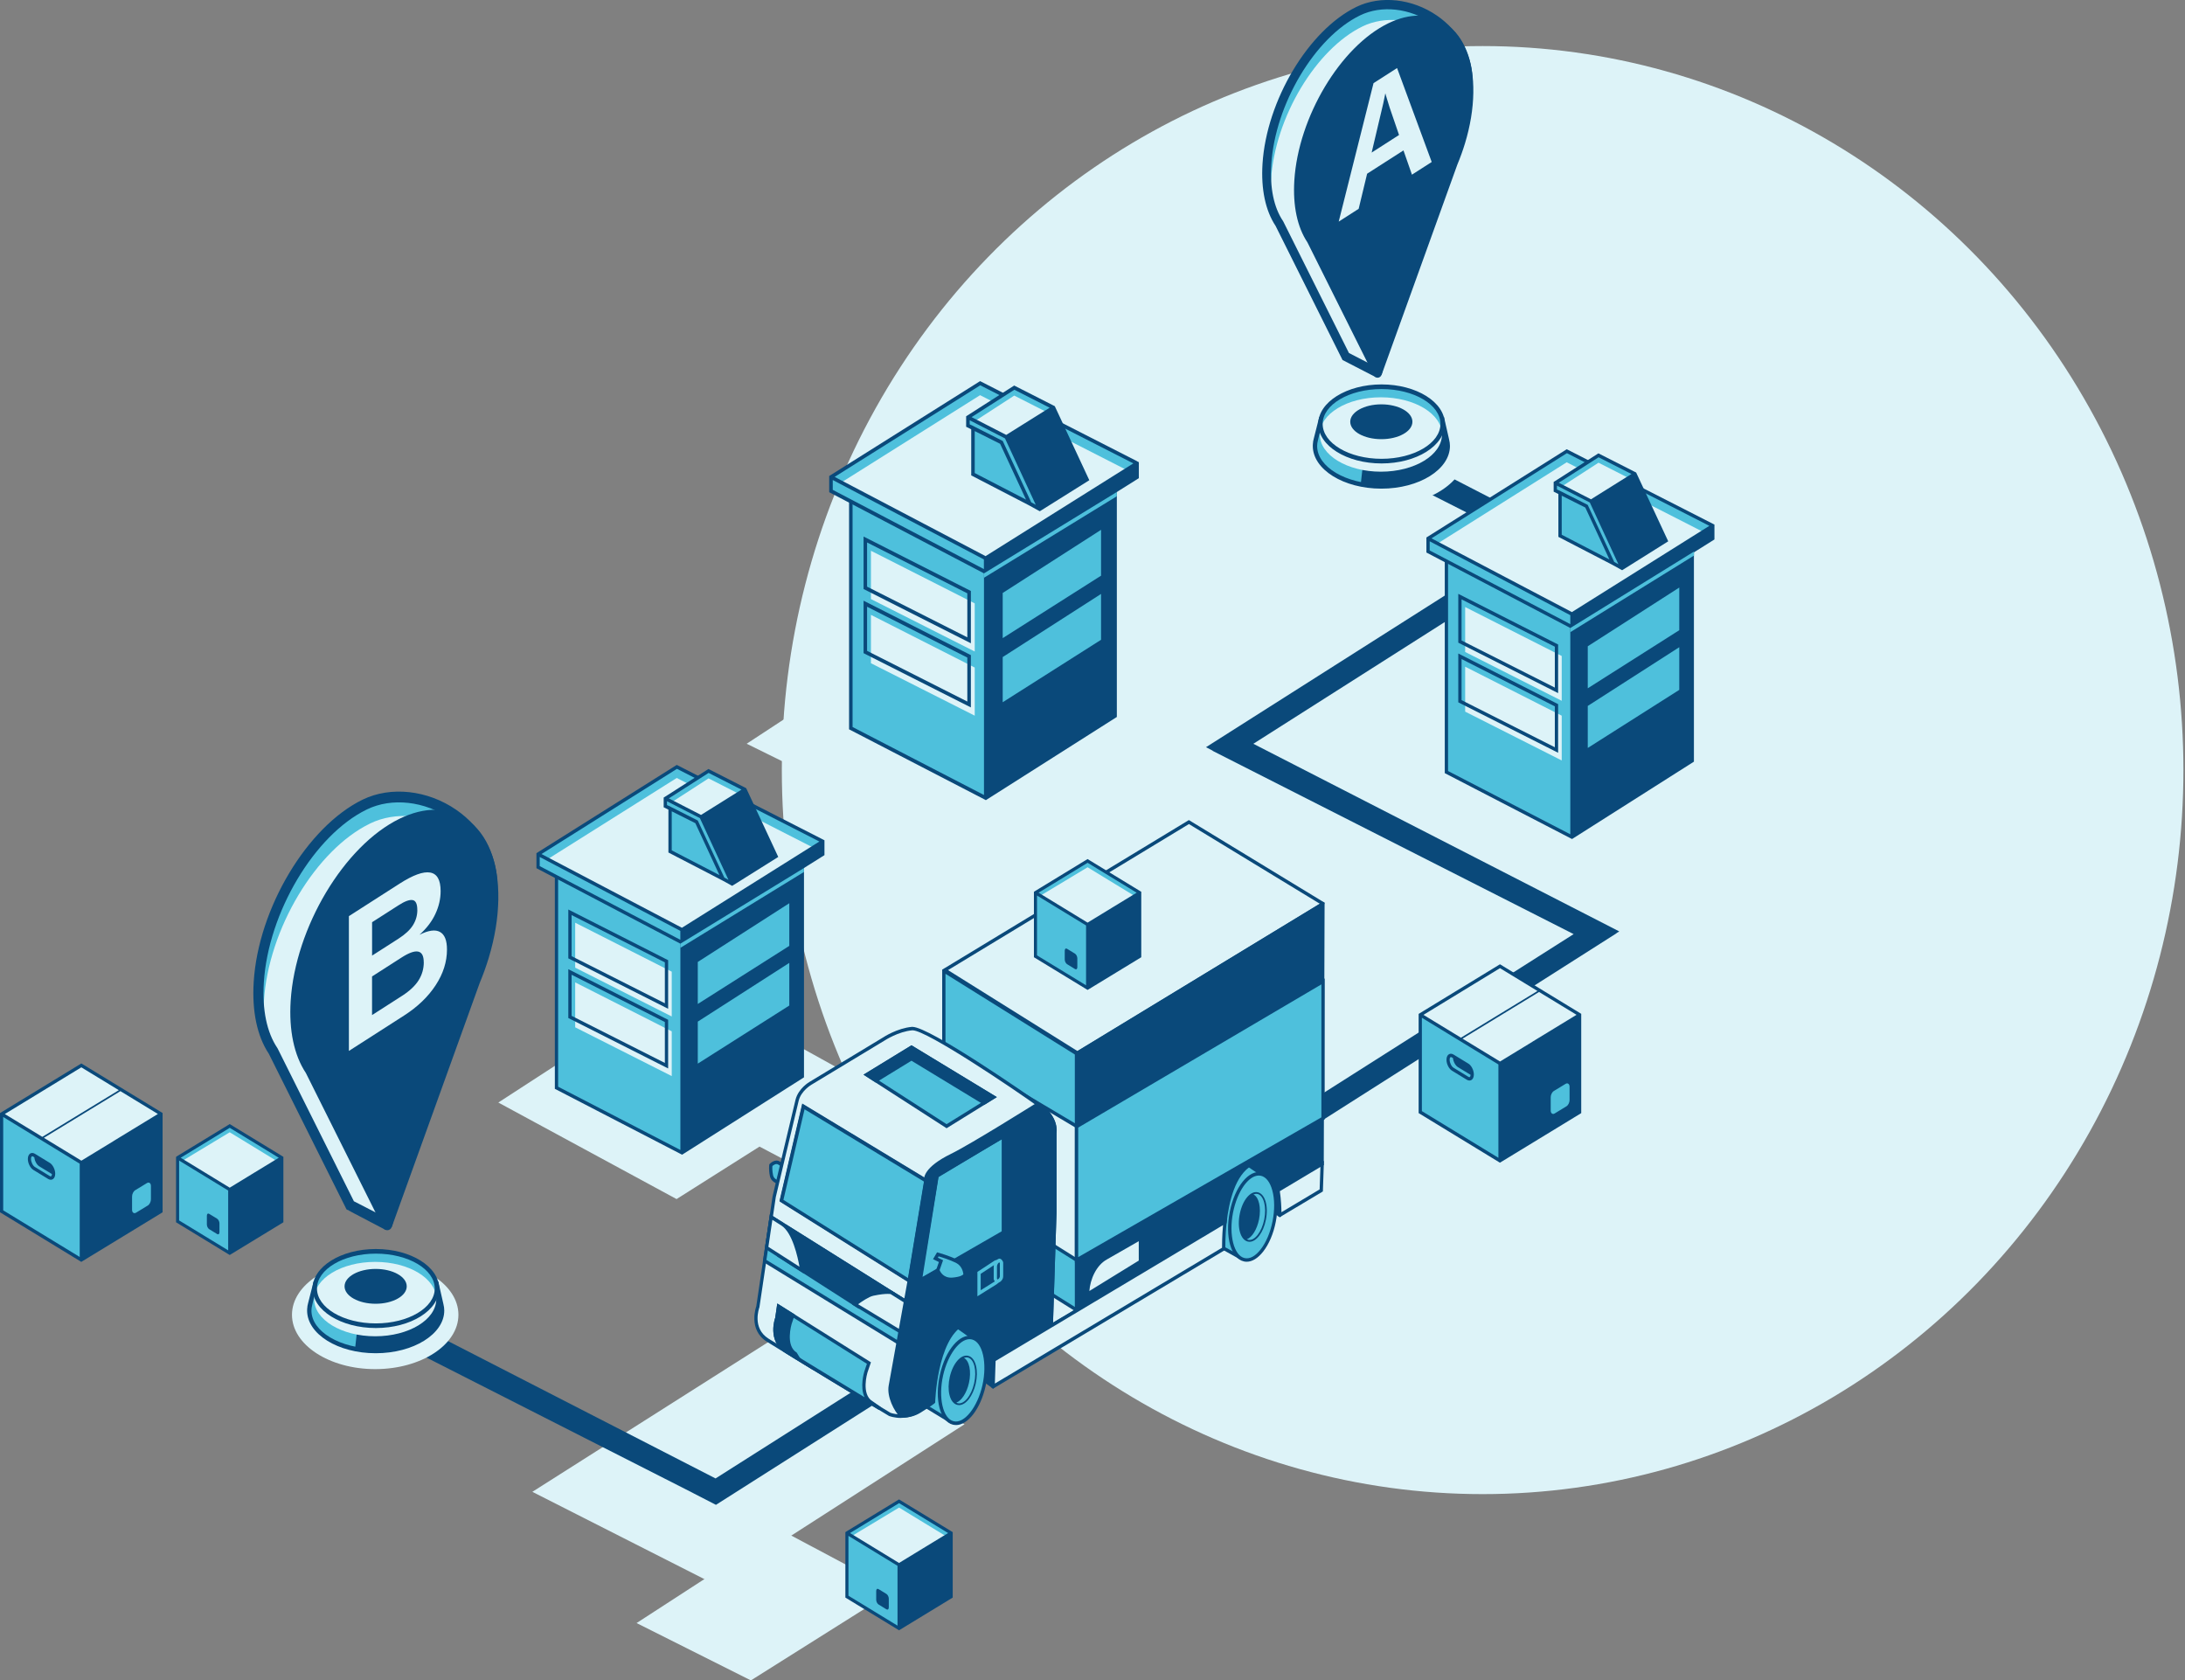 <svg width="619" height="476" viewBox="0 0 619 476" fill="none" xmlns="http://www.w3.org/2000/svg">
<rect x="0" y="0" width="619" height="476" fill="#808080" stroke="none"/>
<ellipse cx="420.019" cy="218.14" rx="205.093" ry="198.531" transform="rotate(90 420.019 218.14)" fill="#DDF3F8"/>
<g clip-path="url(#clip0_466_9231)">
<path d="M150.813 422.583L222.213 377.263L273.255 403.439L202.587 448.852L150.813 422.583Z" fill="#DDF3F8"/>
<path d="M180.34 459.756L221.096 433.33L253.268 450.479L212.723 476L180.34 459.756Z" fill="#DDF3F8"/>
<path d="M291.328 362.567L202.711 418.791L104.865 368.563L98.356 373.143L196.264 422.885H196.239L202.823 426.27L297.875 365.886L291.328 362.567Z" fill="#0A497A"/>
<path d="M141.174 312.312L191.668 339.657L215.17 324.791L248.92 342.609L265.329 318.073L193.631 278.263L141.174 312.312Z" fill="#DDF3F8"/>
<path d="M224.437 217.039L289.676 249.396L332.035 223.219L393.895 256.678L425.086 235.5L445.769 246.325L481.071 223.416L412.888 189.484L375.548 213.693L308.272 178.069L245.504 188.421L211.531 210.675L224.437 217.039Z" fill="#DDF3F8"/>
<path d="M458.737 263.842L355.065 210.688L441.297 155.854L445.769 153.178L384.194 121.424L377.685 126.004L432.651 153.873L341.649 211.659L343.562 212.643L343.512 212.683L445.806 264.603L355.76 321.786L362.331 325.171L457.992 264.341L457.942 264.315L458.737 263.842Z" fill="#0A497A"/>
<path d="M445.334 237.114L409.77 218.705V152.377L445.334 170.983V237.114Z" fill="#4EC0DC"/>
<path d="M479.879 148.467L445.309 170.419L409.298 151.577V219.007L444.862 237.416L445.346 237.665L445.794 237.39L479.879 215.753V148.467V148.467ZM410.23 218.403V153.164L444.862 171.285V236.327L410.23 218.403Z" fill="#0A497A"/>
<path d="M443.88 127.814L404.553 152.535L445.321 173.949L485.22 148.913L443.88 127.814Z" fill="#4EC0DC"/>
<path d="M443.843 130.95L404.516 155.684L445.284 177.098L485.195 152.049L443.843 130.95Z" fill="#DDF3F8"/>
<path d="M404.553 152.535V156.222L445.321 177.583V173.949L404.553 152.535Z" fill="#4EC0DC"/>
<path d="M485.208 148.349L444.079 127.368L443.856 127.25L404.541 151.97L404.094 152.246V156.51L444.862 177.885L445.346 178.134L445.793 177.859L485.692 152.81V148.598L485.208 148.349V148.349ZM444.862 176.796L405.025 155.92V153.335L444.862 174.263V176.809V176.796ZM405.534 152.495L443.905 128.365L484.251 148.953L445.309 173.384L405.534 152.495Z" fill="#0A497A"/>
<path d="M442.427 198.512V185.823L415.074 171.954V184.682L442.427 198.512Z" fill="#DDF3F8"/>
<path d="M441.409 196.333L413.124 182.044V168.215L441.409 182.569V196.347V196.333ZM414.056 181.428L440.477 194.772V183.186L414.056 169.789V181.428V181.428Z" fill="#0A497A"/>
<path d="M476.19 165.564V178.79L449.333 195.835V182.792L476.19 165.564Z" fill="#4EC0DC"/>
<path d="M448.874 196.701V182.517L476.662 164.685V179.066L448.874 196.701ZM449.806 183.068V194.969L475.73 178.515V166.43L449.806 183.068Z" fill="#0A497A"/>
<path d="M456.961 159.555L441.955 151.774V139.597L449.458 143.402L456.961 159.555Z" fill="#4EC0DC"/>
<path d="M440.626 138.954L449.458 143.402L456.961 159.555L459.544 160.972L450.75 141.985L440.626 136.789V138.954Z" fill="#4EC0DC"/>
<path d="M463.172 134.217L450.75 141.985L440.626 136.789L452.849 128.969L463.172 134.217Z" fill="#4EC0DC"/>
<path d="M463.172 136.317L452.551 143.009L442.427 137.813L452.849 131.068L463.172 136.317Z" fill="#DDF3F8"/>
<path d="M463.519 133.85L463.147 133.666L452.824 128.418L440.589 136.238L440.142 136.514V139.269L441.483 139.938V152.075L456.725 159.974L459.184 161.326L459.544 161.523L460.141 161.155L472.6 153.335L463.507 133.837L463.519 133.85ZM452.874 129.533L462.178 134.27L450.725 141.434L441.595 136.75L452.874 129.533V129.533ZM442.427 151.472V140.411L449.11 143.77L452.464 150.986L455.942 158.479L442.427 151.472V151.472ZM457.309 159.187L453.52 151.039L449.793 143.022L449.495 142.864L441.483 138.81V138.849L441.073 138.639V137.563L450.39 142.34L458.489 159.83L457.296 159.174L457.309 159.187Z" fill="#0A497A"/>
<path d="M442.427 215.412V202.724L415.074 188.854V201.582L442.427 215.412Z" fill="#DDF3F8"/>
<path d="M441.409 213.234L413.124 198.945V185.115L441.409 199.456V213.234V213.234ZM414.056 198.328L440.477 211.672V200.086L414.056 186.689V198.328V198.328Z" fill="#0A497A"/>
<path d="M476.19 182.464V195.69L449.333 212.735V199.692L476.19 182.464Z" fill="#4EC0DC"/>
<path d="M448.874 213.601V199.417L476.662 181.585V195.966L448.874 213.601ZM449.806 199.968V211.869L475.73 195.415V183.33L449.806 199.968Z" fill="#0A497A"/>
<path d="M444.874 179.066L444.862 177.898L479.891 156.248V157.376L444.874 179.066Z" fill="#4EC0DC"/>
<path d="M65.078 354.969L50.308 345.955V327.94L65.078 336.954V354.969Z" fill="#4EC0DC"/>
<path d="M79.847 327.94L65.078 336.954L50.308 327.94L65.078 318.938L79.847 327.94Z" fill="#4EC0DC"/>
<path d="M79.847 329.75L66.568 337.741L51.799 328.74L65.078 320.736L79.847 329.75Z" fill="#DDF3F8"/>
<path d="M65.078 318.414L50.308 327.415L49.873 327.704V346.231L64.643 355.232L65.078 355.494L65.513 355.232L80.282 346.231V327.69L65.078 318.414V318.414ZM65.078 319.476L78.978 327.953L71.997 332.204L65.078 336.429L62.904 335.104L51.19 327.953L65.09 319.476H65.078ZM50.743 345.706V328.753L64.643 337.23V354.182L50.743 345.706V345.706Z" fill="#0A497A"/>
<path d="M61.513 349.564L59.264 348.186C58.904 347.963 58.606 347.372 58.606 346.874V344.368C58.606 343.856 58.904 343.62 59.264 343.843L61.513 345.22C61.873 345.443 62.171 346.034 62.171 346.533V349.039C62.171 349.55 61.873 349.787 61.513 349.564Z" fill="#0A497A"/>
<path d="M45.625 315.566L23.043 301.802L0.46 315.566V343.121L23.043 356.898V329.422L45.625 315.566Z" fill="#DDF3F8"/>
<path d="M0.46 343.029L23.043 356.807V329.331L0.46 315.488V343.029Z" fill="#4EC0DC"/>
<path d="M46.085 315.291L23.042 301.238L0.075 315.251L0 315.291V315.842V343.397L22.583 357.174L23.03 357.449L23.477 357.174L45.836 343.541L46.06 343.397V315.855V315.304L46.085 315.291ZM23.042 302.34L33.663 308.809L11.987 322.035L1.366 315.566L23.042 302.34ZM22.595 356.059L0.907 342.845V316.406L22.583 329.632V356.085L22.595 356.059ZM32.247 323.177L23.055 328.779L12.434 322.311L34.11 309.084L44.731 315.553L32.247 323.164V323.177Z" fill="#0A497A"/>
<path d="M14.074 329.383L9.888 326.824C9.428 326.549 8.956 326.509 8.571 326.746C8.136 327.008 7.888 327.572 7.888 328.294C7.888 329.501 8.571 330.853 9.441 331.391L13.627 333.949C13.888 334.107 14.136 334.185 14.384 334.185C14.583 334.185 14.782 334.133 14.956 334.028C15.391 333.766 15.639 333.201 15.639 332.48C15.639 331.272 14.956 329.921 14.086 329.383H14.074ZM14.496 333.201C14.372 333.28 14.186 333.188 14.074 333.123L9.888 330.564C9.292 330.197 8.782 329.16 8.782 328.294C8.782 327.861 8.907 327.638 9.018 327.572C9.143 327.494 9.341 327.572 9.441 327.651L9.726 327.822C9.826 328.858 10.41 329.947 11.143 330.393L14.72 332.571C14.695 332.926 14.596 333.123 14.496 333.188V333.201Z" fill="#0A497A"/>
<path d="M42.371 335.078C42.16 334.946 41.899 334.96 41.638 335.117L38.297 337.151C37.8 337.453 37.415 338.227 37.415 338.909V342.688C37.415 343.095 37.551 343.41 37.8 343.554C37.899 343.606 37.998 343.646 38.11 343.646C38.247 343.646 38.383 343.606 38.532 343.515L41.874 341.481C42.371 341.179 42.756 340.405 42.756 339.723V335.944C42.756 335.537 42.619 335.222 42.383 335.078H42.371Z" fill="#4EC0DC"/>
<path d="M279.267 226.053L241.033 206.266V134.965L279.267 154.962V226.053Z" fill="#4EC0DC"/>
<path d="M316.396 130.767L279.242 154.359L240.536 134.113V206.594L278.77 226.381L279.292 226.657L279.764 226.355L316.396 203.091V130.767V130.767ZM241.529 205.938V135.818L278.758 155.29V225.2L241.529 205.938Z" fill="#0A497A"/>
<path d="M277.689 108.565L235.43 135.136L279.242 158.151L322.135 131.239L277.689 108.565Z" fill="#4EC0DC"/>
<path d="M277.652 111.938L235.393 138.521L279.205 161.536L322.097 134.624L277.652 111.938Z" fill="#DDF3F8"/>
<path d="M235.43 135.136V139.098L279.242 162.074V158.151L235.43 135.136Z" fill="#4EC0DC"/>
<path d="M322.11 130.635L277.901 108.08L277.652 107.962L235.393 134.532L234.909 134.834V139.427L278.733 162.402L279.254 162.677L279.739 162.376L322.631 135.451V130.924L322.11 130.662V130.635ZM278.733 161.208L235.915 138.757V135.976L278.733 158.466V161.195V161.208ZM236.461 135.083L277.702 109.143L321.066 131.265L279.205 157.534L236.449 135.083H236.461Z" fill="#0A497A"/>
<path d="M276.137 184.551V170.918L246.734 156.012V169.697L276.137 184.551Z" fill="#DDF3F8"/>
<path d="M275.044 182.215L244.647 166.85V151.984L275.044 167.401V182.202V182.215ZM245.641 166.181L274.037 180.536V168.07L245.641 153.663V166.181Z" fill="#0A497A"/>
<path d="M312.421 149.136V163.36L283.565 181.69V167.664L312.421 149.136Z" fill="#4EC0DC"/>
<path d="M283.056 182.622V167.375L312.918 148.205V163.675L283.056 182.622ZM284.062 167.965V180.759L311.924 163.071V150.081L284.062 167.965Z" fill="#0A497A"/>
<path d="M291.763 142.681L275.627 134.322V121.24L283.689 125.321L291.763 142.681Z" fill="#4EC0DC"/>
<path d="M274.199 120.545L283.689 125.321L291.763 142.681L294.533 144.203L285.08 123.799L274.199 118.209V120.545Z" fill="#4EC0DC"/>
<path d="M298.434 115.441L285.08 123.799L274.199 118.209L287.341 109.799L298.434 115.441Z" fill="#4EC0DC"/>
<path d="M298.421 117.698L287.018 124.901L276.137 119.312L287.329 112.056L298.421 117.698Z" fill="#DDF3F8"/>
<path d="M298.806 115.047L298.409 114.85L287.316 109.208L274.174 117.619L273.702 117.921V120.886L275.143 121.608V134.664L291.527 143.153L294.173 144.609L294.571 144.819L295.204 144.426L308.595 136.028L298.819 115.06L298.806 115.047ZM287.366 110.402L297.365 115.493L285.055 123.196L275.242 118.157L287.366 110.402ZM276.137 133.994V122.106L283.329 125.715L286.931 133.469L290.67 141.526L276.137 133.994ZM292.136 142.287L288.074 133.535L284.074 124.914L283.751 124.744L275.143 120.388V120.427L274.708 120.204V119.049L284.72 124.193L293.428 142.996L292.148 142.287H292.136Z" fill="#0A497A"/>
<path d="M276.137 202.724V189.091L246.734 174.172V187.87L276.137 202.724Z" fill="#DDF3F8"/>
<path d="M275.044 200.388L244.647 185.023V170.157L275.044 185.574V200.375V200.388ZM245.641 184.367L274.037 198.722V186.27L245.641 171.862V184.38V184.367Z" fill="#0A497A"/>
<path d="M312.421 167.309V181.533L283.565 199.85V185.823L312.421 167.309Z" fill="#4EC0DC"/>
<path d="M283.056 200.782V185.535L312.918 166.365V181.834L283.056 200.795V200.782ZM284.062 186.125V198.918L311.924 181.231V168.241L284.062 186.125Z" fill="#0A497A"/>
<path d="M278.758 163.662V162.415L316.396 139.361V140.568L278.758 163.662Z" fill="#4EC0DC"/>
<path d="M447.52 287.474L424.937 273.696L402.354 287.474V315.015L424.937 328.793V301.317L447.52 287.474Z" fill="#DDF3F8"/>
<path d="M402.354 314.936L424.937 328.701V301.225L402.354 287.382V314.936Z" fill="#4EC0DC"/>
<path d="M447.98 287.198L424.937 273.145L401.969 287.159L401.895 287.198V287.749V315.304L424.478 329.081L424.925 329.357L425.372 329.081L447.731 315.448L447.955 315.304V287.762V287.211L447.98 287.198ZM424.937 274.247L435.558 280.716L413.882 293.942L403.261 287.474L424.937 274.247ZM424.49 327.966L402.814 314.74V288.3L424.49 301.527V327.979V327.966ZM434.142 295.084L424.95 300.687L414.329 294.218L436.005 280.992L446.626 287.461L434.142 295.071V295.084Z" fill="#0A497A"/>
<path d="M415.969 301.277L411.783 298.719C411.323 298.443 410.851 298.404 410.466 298.64C410.031 298.902 409.783 299.467 409.783 300.188C409.783 301.395 410.466 302.747 411.335 303.285L415.522 305.843C415.782 306.001 416.031 306.08 416.279 306.08C416.478 306.08 416.677 306.027 416.851 305.922C417.285 305.66 417.534 305.096 417.534 304.374C417.534 303.167 416.851 301.815 415.981 301.277H415.969ZM416.391 305.096C416.267 305.174 416.081 305.082 415.969 305.017L411.783 302.458C411.186 302.091 410.677 301.054 410.677 300.188C410.677 299.755 410.801 299.532 410.913 299.467C411.037 299.388 411.236 299.467 411.335 299.545L411.621 299.716C411.72 300.752 412.304 301.841 413.037 302.288L416.615 304.466C416.59 304.82 416.49 305.017 416.391 305.082V305.096Z" fill="#0A497A"/>
<path d="M444.266 306.972C444.055 306.841 443.794 306.854 443.533 307.011L440.191 309.045C439.694 309.347 439.309 310.121 439.309 310.803V314.582C439.309 314.989 439.446 315.304 439.694 315.448C439.794 315.501 439.893 315.54 440.005 315.54C440.142 315.54 440.278 315.501 440.427 315.409L443.769 313.375C444.266 313.073 444.651 312.299 444.651 311.617V307.838C444.651 307.431 444.514 307.116 444.266 306.972Z" fill="#4EC0DC"/>
<path d="M254.696 461.265L239.927 452.264V434.248L254.696 443.262V461.265Z" fill="#4EC0DC"/>
<path d="M269.466 434.248L254.697 443.262L239.927 434.248L254.697 425.247L269.466 434.248Z" fill="#4EC0DC"/>
<path d="M269.466 436.046L256.187 444.05L241.417 435.049L254.696 427.045L269.466 436.046Z" fill="#DDF3F8"/>
<path d="M254.696 424.722L239.927 433.723L239.492 434.012V452.539L254.262 461.54L254.696 461.803L255.131 461.54L269.901 452.539V433.999L254.696 424.735V424.722ZM254.696 425.785L268.596 434.261L261.615 438.513L254.696 442.738L252.523 441.412L240.809 434.261L254.709 425.785H254.696ZM240.362 452.014V435.062L254.262 443.538V460.491L240.362 452.014Z" fill="#0A497A"/>
<path d="M251.131 455.872L248.883 454.494C248.523 454.271 248.225 453.681 248.225 453.169V450.663C248.225 450.151 248.523 449.915 248.883 450.138L251.131 451.516C251.492 451.739 251.79 452.329 251.79 452.828V455.334C251.79 455.846 251.492 456.082 251.131 455.859V455.872Z" fill="#0A497A"/>
<path d="M221.021 334.973C221.021 334.973 218.922 334.776 218.549 332.991C218.176 331.207 218.387 330.026 218.387 330.026C218.387 330.026 219.58 328.727 220.686 329.435C222.164 330.38 223.207 330.931 223.207 330.931L221.021 334.973V334.973Z" fill="#4EC0DC"/>
<path d="M221.282 335.498L220.984 335.471C220.884 335.471 218.537 335.222 218.102 333.109C217.717 331.246 217.928 330 217.928 329.947L217.953 329.803L218.052 329.698C218.052 329.698 219.518 328.123 220.934 329.029C222.375 329.96 223.406 330.498 223.418 330.511L223.853 330.748L221.282 335.511V335.498ZM218.822 330.275C218.785 330.63 218.735 331.601 219.009 332.9C219.232 333.962 220.263 334.33 220.785 334.448L222.561 331.141C222.114 330.892 221.369 330.459 220.45 329.868C219.828 329.475 219.096 330.039 218.835 330.288L218.822 330.275Z" fill="#0A497A"/>
<path d="M374.579 329.685L336.395 304.938L244.448 360.139L281.59 385.214L374.579 329.685Z" fill="#DDF3F8"/>
<path d="M281.577 385.791L281.341 385.634L243.542 360.126L244.213 359.719L336.407 304.361L375.039 329.974L374.815 330.105L281.59 385.778L281.577 385.791ZM245.343 360.179L281.602 384.65L373.66 329.672L336.382 305.515L245.343 360.179Z" fill="#0A497A"/>
<path d="M267.392 274.654V347.543L304.992 371.109V298.154L267.392 274.654Z" fill="#4EC0DC"/>
<path d="M305.017 319.03L267.392 296.659L267.367 333.333L304.992 356.925L305.017 319.03Z" fill="#DDF3F8"/>
<path d="M305.452 357.791L266.895 333.621L266.92 295.832L305.477 318.755L305.452 357.791V357.791ZM267.826 333.07L304.52 356.072L304.545 319.332L267.851 297.511L267.826 333.057V333.07Z" fill="#0A497A"/>
<path d="M362.58 344.223L341.587 331.181L353.735 319.988L362.083 321.576C362.083 321.576 367.971 327.782 368.331 328.543C368.691 329.291 362.58 344.236 362.58 344.236V344.223Z" fill="#0A497A"/>
<path d="M362.94 344.564L362.567 344.787L340.78 331.246L353.586 319.45L362.294 321.117L362.393 321.222C363.387 322.271 368.356 327.533 368.729 328.307C368.84 328.543 369.188 329.265 362.99 344.42L362.928 344.577L362.94 344.564ZM342.37 331.089L362.356 343.502C365.027 336.954 367.772 329.777 367.872 328.674C367.449 328.032 364.518 324.843 361.847 322.009L353.86 320.487L342.37 331.076V331.089Z" fill="#0A497A"/>
<path d="M374.815 256.009L304.992 298.443L267.367 274.982L336.805 232.876L374.815 256.009Z" fill="#DDF3F8"/>
<path d="M375.275 255.72L336.804 232.299L267.826 274.116L267.64 274.221L266.919 274.654V275.258V347.805L305.452 371.948V298.706L375.039 256.416L375.275 255.707V255.72ZM267.851 347.254V275.848L304.52 298.719V370.23L267.851 347.254ZM305.228 297.721L268.572 274.799L336.817 233.427L373.896 255.996L305.241 297.721H305.228Z" fill="#0A497A"/>
<path d="M281.341 392.772L263.156 379.493L275.913 369.14L287.614 371.568L281.341 392.772Z" fill="#0A497A"/>
<path d="M281.726 393.113L281.316 393.362L262.361 379.519L275.789 368.629L288.21 371.214L281.739 393.126L281.726 393.113ZM263.938 379.467L281.08 391.985L287.005 371.935L276.025 369.652L263.938 379.454V379.467Z" fill="#0A497A"/>
<path d="M270.174 375.032L269.553 374.638C269.342 374.533 269.118 374.441 268.882 374.376C265.553 373.536 261.28 378.26 259.777 384.912C258.386 391.079 259.703 396.721 262.013 398.191L270.025 403.046L276.596 379.585L270.174 375.006V375.032Z" fill="#4EC0DC"/>
<path d="M270.683 402.482C270.497 403.164 269.752 403.466 269.18 403.111L261.553 398.466C259.044 396.564 258.038 390.541 259.33 384.807C260.87 377.971 265.292 372.985 268.994 373.903C269.242 373.969 269.491 374.061 269.764 374.205L270.435 374.625L277.143 379.401L270.683 402.468V402.482ZM262.336 397.837L269.752 402.337L276.062 379.821L269.329 375.071C269.168 374.993 268.969 374.914 268.783 374.874C265.653 374.074 261.64 378.837 260.249 385.043C258.895 391.04 260.199 396.472 262.274 397.797L262.348 397.85L262.336 397.837Z" fill="#0A497A"/>
<path d="M278.77 392.523C277.267 399.188 273.354 403.912 270.037 403.072C266.708 402.232 265.23 396.157 266.733 389.492C268.236 382.826 272.149 378.102 275.466 378.942C278.795 379.782 280.273 385.857 278.77 392.523Z" fill="#4EC0DC"/>
<path d="M270.82 403.663C270.522 403.663 270.224 403.623 269.926 403.558C266.298 402.639 264.696 396.42 266.274 389.387C267.851 382.354 271.95 377.564 275.565 378.47C279.192 379.388 280.795 385.608 279.217 392.641C277.764 399.096 274.199 403.676 270.82 403.676V403.663ZM274.696 379.336C271.814 379.336 268.497 383.771 267.18 389.61C265.764 395.895 267.118 401.839 270.137 402.587C273.143 403.361 276.894 398.676 278.31 392.404C279.726 386.119 278.372 380.175 275.354 379.428C275.143 379.375 274.919 379.349 274.696 379.349V379.336Z" fill="#0A497A"/>
<path d="M275.975 391.814C275.168 395.383 273.068 397.915 271.292 397.469C269.503 397.023 268.721 393.769 269.516 390.187C270.323 386.618 272.422 384.086 274.199 384.532C275.987 384.978 276.77 388.232 275.975 391.814Z" fill="#0A497A"/>
<path d="M271.702 398.02C271.528 398.02 271.354 397.994 271.18 397.955C270.137 397.692 269.367 396.695 268.982 395.134C268.621 393.677 268.659 391.893 269.056 390.082C269.938 386.185 272.236 383.548 274.298 384.059C275.342 384.322 276.112 385.319 276.497 386.88C276.857 388.337 276.82 390.121 276.422 391.932C275.615 395.501 273.615 398.02 271.702 398.02ZM273.776 384.978C272.335 384.978 270.646 387.287 269.975 390.305C269.603 391.958 269.578 393.585 269.888 394.884C270.174 396.052 270.721 396.826 271.404 396.997C272.882 397.391 274.795 394.95 275.528 391.709C275.901 390.056 275.925 388.429 275.615 387.13C275.329 385.962 274.783 385.188 274.099 385.017C274 384.991 273.888 384.978 273.789 384.978H273.776Z" fill="#0A497A"/>
<path d="M274.199 384.545C273.839 384.453 273.466 384.519 273.081 384.65C274.596 385.437 275.242 388.442 274.497 391.762C273.851 394.609 272.398 396.761 270.932 397.312C271.056 397.377 271.168 397.456 271.292 397.482C273.081 397.929 275.168 395.396 275.975 391.827C276.783 388.258 275.975 384.991 274.199 384.545V384.545Z" fill="#4EC0DC"/>
<path d="M281.975 362.212L262.51 349.813L255.516 353.867L271.938 364.43L279.602 371.975L281.975 376.305V362.212Z" fill="#4EC0DC"/>
<path d="M282.434 378.142L279.23 372.29L271.627 364.797L254.585 353.867L262.522 349.262L282.434 361.95V378.155V378.142ZM256.448 353.894L272.186 364.01L280 371.725L281.503 374.468V362.488L262.497 350.377L256.448 353.88V353.894Z" fill="#0A497A"/>
<path d="M294.769 313.349C289.912 309.832 262.473 291.016 258.386 291.371C254.299 291.725 250.399 294.31 250.399 294.31L229.629 306.854C229.629 306.854 226.586 308.586 225.816 311.643C225.046 314.7 219.319 338.988 219.319 338.988L214.686 370.216C214.686 370.216 212.363 376.357 217.444 379.598C222.524 382.839 252.013 400.631 252.013 400.631C252.013 400.631 256.15 402.245 260.05 399.818C263.951 397.391 263.951 397.377 263.951 397.377C263.951 397.377 264.323 378.785 273.503 374.546C282.683 370.308 281.59 385.214 281.59 385.214L297.85 375.071L298.856 343.554V320.854C298.856 320.854 299.639 316.865 294.782 313.349H294.769ZM257.591 362.724L221.356 339.985L227.567 313.349L262.274 334.356L257.591 362.724V362.724ZM284.273 349.157L260.46 362.724L265.354 333.031L284.273 321.996V349.157Z" fill="#DDF3F8"/>
<path d="M255.243 401.655C253.33 401.655 251.951 401.13 251.852 401.091C251.492 400.881 222.226 383.233 217.195 380.018C211.841 376.593 214.226 370.098 214.251 370.033L218.86 338.909C218.922 338.62 224.611 314.543 225.369 311.512C226.176 308.284 229.281 306.486 229.406 306.421L250.163 293.877C250.312 293.772 254.187 291.24 258.348 290.872C258.398 290.872 258.435 290.872 258.485 290.872C263.317 290.872 291.192 310.147 295.03 312.929C300.086 316.59 299.34 320.762 299.303 320.946V343.541L298.297 375.347L281.056 386.106L281.118 385.162C281.118 385.083 281.652 377.276 278.509 374.927C277.317 374.035 275.689 374.048 273.677 374.979C264.882 379.034 264.41 397.194 264.398 397.377C264.398 397.561 263.023 398.51 260.274 400.225C258.51 401.327 256.709 401.642 255.218 401.642L255.243 401.655ZM252.249 400.199C252.249 400.199 256.187 401.642 259.827 399.385C262.249 397.876 263.156 397.299 263.504 397.089C263.59 394.622 264.497 378.155 273.329 374.087C275.664 373.011 277.602 373.024 279.08 374.127C281.975 376.305 282.161 382.052 282.111 384.322L297.403 374.783L298.396 343.528V320.854C298.434 320.605 299.042 317.023 294.521 313.756C287.142 308.415 262.522 291.856 258.547 291.856C258.51 291.856 258.473 291.856 258.435 291.856C254.498 292.197 250.684 294.69 250.647 294.717L229.865 307.274C229.865 307.274 226.971 308.953 226.275 311.761C225.518 314.779 219.841 338.857 219.779 339.093L215.145 370.282C215.034 370.623 213.009 376.187 217.68 379.165C222.698 382.367 251.951 400.015 252.249 400.185V400.199ZM259.839 363.616L264.932 332.69L284.745 321.13V349.419L259.839 363.603V363.616ZM265.777 333.333L261.081 361.793L283.801 348.842V322.809L265.764 333.333H265.777ZM257.939 363.498L220.822 340.208L227.269 312.588L262.795 334.094L262.733 334.435L257.926 363.511L257.939 363.498ZM221.89 339.736L257.243 361.924L261.764 334.592L227.878 314.084L221.89 339.736V339.736Z" fill="#0A497A"/>
<path d="M221.406 340.116L227.617 313.48L262.323 334.487L257.64 362.855L221.406 340.116Z" fill="#4EC0DC"/>
<path d="M257.988 363.643L220.872 340.352L227.319 312.732L262.845 334.238L262.783 334.579L257.976 363.656L257.988 363.643ZM221.94 339.88L257.293 362.068L261.814 334.736L227.927 314.228L221.94 339.88V339.88Z" fill="#0A497A"/>
<path d="M284.322 321.799V349.354L260.51 362.855L265.404 333.162L284.322 321.799Z" fill="#4EC0DC"/>
<path d="M259.889 363.761L264.982 332.847L265.168 332.729L284.782 320.946V349.642L259.876 363.761H259.889ZM265.826 333.477L261.131 361.937L283.85 349.052V322.639L265.814 333.477H265.826Z" fill="#0A497A"/>
<path d="M262.274 334.356L257.591 362.724C257.591 362.724 253.181 387.287 252.224 392.549C251.703 395.449 253.665 399.451 255.33 401.051C256.82 401.117 258.733 400.881 260.597 399.726C264.497 397.299 264.497 397.286 264.497 397.286C264.497 397.286 264.919 379.441 272.77 374.94C281.565 369.888 281.614 385.214 281.614 385.214L297.874 375.071L298.881 343.449V320.749C298.881 320.749 299.539 316.17 294.011 312.772C294.011 312.772 275.428 324.449 269.64 327.284C261.429 331.299 262.311 334.343 262.311 334.343L262.274 334.356ZM284.273 349.065L260.721 362.632L265.478 332.939L284.273 321.904V349.065Z" fill="#0A497A"/>
<path d="M255.789 401.55C255.628 401.55 255.467 401.55 255.305 401.55H255.131L255.007 401.419C253.318 399.779 251.181 395.645 251.765 392.457C252.721 387.195 257.131 362.632 257.131 362.632L261.802 334.369C261.677 333.647 261.715 330.616 269.404 326.851C275.118 324.056 293.552 312.483 293.738 312.365L293.974 312.22L294.21 312.365C299.937 315.894 299.34 320.644 299.303 320.841V343.462L298.297 375.36L281.118 386.08V385.227C281.118 385.148 281.043 377.013 277.689 374.901C276.447 374.127 274.857 374.284 272.956 375.373C265.441 379.69 264.932 397.128 264.932 397.299C264.932 397.482 263.557 398.431 260.808 400.146C259.305 401.078 257.615 401.55 255.777 401.55H255.789ZM255.516 400.566C257.293 400.618 258.92 400.185 260.348 399.293C262.771 397.784 263.677 397.207 264.025 396.997C264.112 394.596 264.994 378.824 272.534 374.507C274.745 373.247 276.646 373.09 278.186 374.048C281.341 376.016 281.937 382.104 282.049 384.361L297.402 374.783L298.396 343.436V320.762C298.421 320.526 298.906 316.511 293.986 313.362C291.788 314.74 275.205 325.106 269.801 327.743C262.212 331.456 262.721 334.199 262.733 334.225L262.758 334.33V334.448L258.05 362.816C258.05 362.816 253.641 387.379 252.672 392.654C252.2 395.278 254.001 399.018 255.504 400.579L255.516 400.566ZM260.112 363.538L265.069 332.611L284.745 321.051V349.34L260.112 363.538ZM265.913 333.241L261.354 361.701L283.813 348.763V322.731L265.913 333.254V333.241Z" fill="#0A497A"/>
<path d="M277.366 365.427V360.572L282.733 357.056V363L277.366 366.359V365.427Z" fill="#0A497A"/>
<path d="M276.894 367.212V360.284L281.751 357.095C282.385 356.688 283.192 357.161 283.192 357.935V362.252C283.192 362.882 282.882 363.459 282.372 363.774L276.894 367.198V367.212ZM277.826 360.835V365.48L282.261 362.711V357.922L277.826 360.835V360.835Z" fill="#4EC0DC"/>
<path d="M283.043 357.056C283.043 357.056 281.975 357.449 281.975 358.88V362.199C281.975 362.199 282.186 363.341 283.043 362.724C283.9 362.121 283.714 361.241 283.714 361.241V357.659C283.714 357.659 283.354 356.885 283.043 357.056V357.056Z" fill="#0A497A"/>
<path d="M282.583 363.393C282.447 363.393 282.323 363.367 282.223 363.315C281.677 363.078 281.528 362.37 281.515 362.278V358.867C281.515 357.253 282.633 356.688 282.857 356.597C283.006 356.518 283.18 356.505 283.354 356.557C283.763 356.688 284.049 357.2 284.149 357.423L284.198 357.646V361.228H284.186C284.186 361.228 284.397 362.357 283.316 363.118C283.043 363.315 282.795 363.38 282.596 363.38L282.583 363.393ZM283.105 357.568C282.894 357.686 282.434 358.04 282.434 358.88V362.199C282.434 362.199 282.534 362.396 282.583 362.422C282.608 362.422 282.67 362.422 282.782 362.331C283.366 361.911 283.254 361.373 283.254 361.36V357.804C283.217 357.725 283.155 357.633 283.105 357.581V357.568Z" fill="#4EC0DC"/>
<path d="M216.624 357.161L254.423 380.307L256.522 368.629L218.462 344.748L216.624 357.161Z" fill="#4EC0DC"/>
<path d="M254.758 381.081L216.114 357.41L218.114 343.961L257.056 368.393L254.771 381.094L254.758 381.081ZM217.133 356.898L254.088 379.533L256.001 368.878L218.81 345.548L217.12 356.898H217.133Z" fill="#0A497A"/>
<path d="M220.71 355.704L243.331 370.19L255.206 367.802L222.909 347.543L220.71 355.704Z" fill="#0A497A"/>
<path d="M243.244 370.702L243.094 370.597L220.164 355.914L222.623 346.782L256.498 368.038L243.244 370.702ZM221.257 355.468L243.417 369.665L253.901 367.566L223.182 348.291L221.245 355.468H221.257Z" fill="#0A497A"/>
<path d="M217.17 353.434L227.12 359.798C227.12 359.798 225.754 349.327 221.58 346.703C218.897 345.024 218.462 344.748 218.462 344.748L217.17 353.434Z" fill="#DDF3F8"/>
<path d="M227.716 360.756L216.673 353.684L218.114 343.961L221.828 346.283C226.151 348.999 227.53 359.3 227.592 359.733L227.729 360.756H227.716ZM217.68 353.185L226.487 358.827C226.015 356.15 224.511 349.131 221.332 347.123L218.81 345.535L217.68 353.172V353.185Z" fill="#0A497A"/>
<path d="M256.522 368.629L252.51 366.109C252.51 366.109 251.231 365.69 247.318 366.542C245.455 366.949 242.237 369.482 242.237 369.482L254.982 377.171L256.522 368.629Z" fill="#DDF3F8"/>
<path d="M255.318 377.945L241.38 369.534L241.952 369.088C242.088 368.983 245.281 366.49 247.219 366.07C251.131 365.217 252.498 365.598 252.647 365.65L257.032 368.393L255.318 377.945V377.945ZM243.095 369.442L254.647 376.41L256.001 368.891L252.274 366.556C252.274 366.556 252.026 366.516 251.467 366.516C250.722 366.516 249.43 366.608 247.405 367.041C246.125 367.317 244.088 368.721 243.095 369.442Z" fill="#0A497A"/>
<path d="M246.958 397.351C243.306 395.147 245.318 388.665 245.318 388.665L246.175 386.119L220.561 370.046L220.052 373.471C220.052 373.471 217.729 379.611 222.81 382.852C226.164 384.991 240.126 393.454 249.256 398.978L246.958 397.351Z" fill="#4EC0DC"/>
<path d="M249.02 399.398C240.61 394.307 225.99 385.463 222.561 383.272C217.207 379.847 219.592 373.352 219.617 373.287L220.201 369.245L246.734 385.896L245.74 388.822C245.74 388.822 243.89 394.937 247.169 396.918H247.194L249.492 398.558L249.007 399.398H249.02ZM220.909 370.833L220.512 373.536C220.4 373.877 218.375 379.441 223.046 382.419C225.903 384.243 236.598 390.738 244.933 395.79C243.529 392.877 244.796 388.717 244.858 388.494L245.591 386.316L220.897 370.82L220.909 370.833Z" fill="#0A497A"/>
<path d="M225.468 383.574C221.816 381.369 223.828 374.888 223.828 374.888L224.611 372.578L220.561 370.046L220.052 373.47C220.052 373.47 217.729 379.611 222.81 382.852C223.729 383.443 225.468 384.519 227.679 385.87C227.269 385.437 225.468 383.574 225.468 383.574Z" fill="#0A497A"/>
<path d="M230.648 388.258L227.443 386.29C225.22 384.925 223.48 383.849 222.561 383.259C217.207 379.847 219.592 373.339 219.617 373.274L220.201 369.232L225.17 372.355L224.263 375.045C224.263 375.045 222.412 381.16 225.704 383.141L226.611 384.637L230.648 388.258V388.258ZM220.909 370.833L220.512 373.536C220.4 373.877 218.375 379.441 223.046 382.419C223.356 382.616 223.754 382.865 224.226 383.167C221.679 380.359 223.307 374.979 223.381 374.717L224.039 372.788L220.922 370.833H220.909Z" fill="#0A497A"/>
<path d="M351.934 328.819L351.313 328.451C351.09 328.346 350.866 328.268 350.63 328.215C347.289 327.467 343.015 332.309 341.674 339.001C340.444 345.207 341.811 350.81 344.121 352.214L352.493 356.846L358.419 333.214L351.947 328.819H351.934Z" fill="#4EC0DC"/>
<path d="M353.239 355.796C353.015 356.701 352.046 357.148 351.263 356.715L343.661 352.49C341.127 350.639 340.059 344.774 341.227 338.896C341.873 335.616 343.239 332.624 345.053 330.485C346.866 328.333 348.941 327.336 350.729 327.73C350.978 327.782 351.239 327.874 351.5 328.005L352.183 328.412L358.94 333.004L353.226 355.809L353.239 355.796ZM344.394 351.807L352.195 356.124L357.884 333.437L351.09 328.871C350.916 328.793 350.729 328.727 350.543 328.688C349.09 328.36 347.351 329.252 345.761 331.141C344.046 333.162 342.767 335.983 342.146 339.106C340.941 345.155 342.32 350.548 344.369 351.794L344.407 351.82L344.394 351.807Z" fill="#0A497A"/>
<path d="M360.965 346.047C359.636 352.752 355.835 357.581 352.493 356.846C349.152 356.111 347.512 350.075 348.854 343.37C350.183 336.665 353.984 331.837 357.325 332.572C360.667 333.319 362.306 339.342 360.965 346.047V346.047Z" fill="#4EC0DC"/>
<path d="M353.189 357.41C352.928 357.41 352.655 357.384 352.394 357.318C348.742 356.505 346.978 350.325 348.394 343.252C349.798 336.18 353.748 331.259 357.412 332.086C359.213 332.48 360.605 334.212 361.338 336.941C362.046 339.565 362.07 342.832 361.412 346.152C360.754 349.472 359.487 352.45 357.835 354.55C356.369 356.413 354.742 357.41 353.176 357.41H353.189ZM356.617 332.991C353.686 332.991 350.506 337.466 349.313 343.475C348.059 349.787 349.562 355.704 352.593 356.373C354.046 356.702 355.648 355.822 357.127 353.933C358.679 351.952 359.884 349.117 360.505 345.955C361.139 342.793 361.114 339.683 360.443 337.216C359.81 334.855 358.654 333.385 357.214 333.057C357.015 333.018 356.804 332.991 356.605 332.991H356.617Z" fill="#0A497A"/>
<path d="M358.158 345.43C357.45 349.026 355.413 351.611 353.611 351.217C351.823 350.823 350.941 347.582 351.661 343.987C352.369 340.392 354.406 337.807 356.208 338.201C357.996 338.594 358.878 341.835 358.158 345.43Z" fill="#0A497A"/>
<path d="M353.984 351.755C353.835 351.755 353.673 351.742 353.524 351.702C351.45 351.243 350.431 347.805 351.214 343.895C351.996 339.972 354.22 337.269 356.307 337.728C358.381 338.187 359.4 341.612 358.617 345.535C357.897 349.157 355.922 351.755 353.984 351.755ZM355.822 338.66C354.369 338.66 352.717 341.035 352.108 344.092C351.462 347.359 352.195 350.403 353.698 350.731C355.201 351.059 357.04 348.593 357.686 345.325C358.332 342.058 357.599 339.014 356.096 338.686C356.009 338.66 355.909 338.66 355.822 338.66V338.66Z" fill="#0A497A"/>
<path d="M356.195 338.2C355.835 338.122 355.462 338.2 355.089 338.345C356.63 339.08 357.338 342.071 356.679 345.404C356.108 348.264 354.704 350.469 353.251 351.046C353.375 351.099 353.487 351.177 353.611 351.204C355.4 351.597 357.437 349.012 358.158 345.417C358.878 341.822 357.996 338.594 356.207 338.187L356.195 338.2Z" fill="#4EC0DC"/>
<path d="M304.756 298.023L304.52 298.168V371.948L347.264 346.637L347.475 346.519L347.5 346.27C348.158 340.365 349.947 332.781 354.704 330.118C356.058 329.357 357.251 329.226 358.207 329.737C359.81 330.577 360.99 333.228 361.623 337.387L361.723 338.082L375.014 329.987L375.25 255.746L374.79 255.458L304.731 298.036L304.756 298.023Z" fill="#0A497A"/>
<path d="M347.052 346.126L281.589 385.214L281.341 392.772L346.667 353.723C346.667 353.723 346.568 350.364 347.052 346.113V346.126Z" fill="#DDF3F8"/>
<path d="M281.316 393.362L280.869 393.034L281.142 384.925L281.366 384.794L347.624 345.22L347.512 346.191C347.04 350.351 347.139 353.684 347.139 353.723V354.025L346.903 354.169L281.316 393.362V393.362ZM282.049 385.516L281.838 391.919L346.195 353.447C346.195 352.608 346.195 350.115 346.481 347.031L282.049 385.516V385.516Z" fill="#0A497A"/>
<path d="M362.071 337.151C362.63 340.772 362.58 344.223 362.58 344.223L374.318 337.203L374.579 329.685L362.071 337.151Z" fill="#DDF3F8"/>
<path d="M362.567 344.787L362.095 344.499V344.21C362.095 344.21 362.158 340.759 361.599 337.23L361.549 336.888L375.064 328.819L374.766 337.492L362.555 344.787H362.567ZM362.567 337.413C362.928 339.88 363.015 342.176 363.027 343.383L373.846 336.915L374.07 330.551L362.567 337.426V337.413Z" fill="#0A497A"/>
<path d="M245.529 304.426L268.174 319.017L281.453 310.777L258.212 296.659L245.529 304.426Z" fill="#4EC0DC"/>
<path d="M268.162 319.595L244.622 304.426L258.212 296.108L282.385 310.777L268.162 319.595V319.595ZM246.436 304.44L268.162 318.44L280.521 310.777L258.199 297.223L246.436 304.426V304.44Z" fill="#0A497A"/>
<path d="M258.212 299.913L278.819 312.417L281.453 310.777L258.212 296.659L245.529 304.426L248.113 306.093L258.212 299.913Z" fill="#0A497A"/>
<path d="M278.82 312.981L258.212 300.464L248.113 306.657L244.635 304.413L258.224 296.094L282.397 310.764L278.832 312.981H278.82ZM258.212 299.335L278.82 311.84L280.534 310.777L258.212 297.223L246.448 304.426L248.125 305.502L258.212 299.322V299.335Z" fill="#0A497A"/>
<path d="M304.992 319.122L374.815 278V316.8L304.992 356.925V319.122Z" fill="#4EC0DC"/>
<path d="M304.52 357.751V318.834L304.756 318.689L375.275 277.16V317.088L375.026 317.233L304.508 357.751H304.52ZM305.452 319.411V356.098L374.343 316.511V278.84L305.452 319.411V319.411Z" fill="#0A497A"/>
<path d="M265.69 359.772C265.69 359.772 266.534 362.645 269.826 362.383C273.118 362.121 273.391 361.084 273.391 361.084C273.391 361.084 273.329 358.42 271.019 357.279C268.708 356.137 265.677 355.311 265.677 355.311L264.994 356.452L266.572 357.213L265.677 359.746L265.69 359.772Z" fill="#4EC0DC"/>
<path d="M269.416 362.895C266.162 362.895 265.255 359.942 265.243 359.916L265.193 359.759L265.988 357.489L264.323 356.675L265.466 354.746L265.802 354.838C265.926 354.878 268.895 355.678 271.218 356.833C273.752 358.092 273.851 360.953 273.851 361.071V361.215C273.752 361.53 273.217 362.606 269.864 362.868C269.702 362.868 269.553 362.882 269.404 362.882L269.416 362.895ZM266.187 359.772C266.398 360.31 267.305 362.094 269.801 361.898C272.112 361.714 272.77 361.15 272.919 360.966C272.87 360.454 272.584 358.604 270.833 357.725C269.031 356.833 266.746 356.124 265.901 355.888L265.69 356.255L267.168 356.977L266.187 359.772Z" fill="#0A497A"/>
<path d="M308.098 366.582L323.066 357.358V350.758L313.414 356.282C310.06 358.092 308.098 362.606 308.098 366.582V366.582Z" fill="#DDF3F8"/>
<path d="M307.638 367.435V366.582C307.638 362.042 309.936 357.62 313.216 355.849L323.538 349.931V357.646L307.651 367.435H307.638ZM322.606 351.584L313.65 356.715C310.582 358.368 308.868 362.33 308.607 365.703L322.606 357.082V351.584V351.584Z" fill="#0A497A"/>
<path d="M308.11 279.89L293.341 270.888V252.873L308.11 261.874V279.89Z" fill="#4EC0DC"/>
<path d="M322.868 252.873L308.11 261.874L293.341 252.873L308.11 243.872L322.868 252.873Z" fill="#4EC0DC"/>
<path d="M322.867 254.671L309.601 262.675L294.831 253.66L308.11 245.669L322.867 254.671Z" fill="#DDF3F8"/>
<path d="M308.11 243.334L293.341 252.335L292.906 252.624V271.151L307.676 280.152L308.11 280.415L308.545 280.152L323.315 271.151V252.611L308.11 243.347V243.334ZM308.11 244.397L322.01 252.873L315.029 257.124L308.11 261.349L305.936 260.024L294.223 252.873L308.123 244.397H308.11ZM293.776 270.626V253.673L307.676 262.15V279.102L293.776 270.626Z" fill="#0A497A"/>
<path d="M304.545 274.497L302.297 273.119C301.937 272.896 301.638 272.306 301.638 271.794V269.288C301.638 268.776 301.937 268.54 302.297 268.763L304.545 270.141C304.905 270.364 305.203 270.954 305.203 271.466V273.972C305.203 274.484 304.905 274.72 304.545 274.497Z" fill="#0A497A"/>
<path d="M193.221 326.536L157.645 308.127V241.799L193.221 260.405V326.536Z" fill="#4EC0DC"/>
<path d="M227.766 237.888L193.196 259.84L157.186 240.998V308.428L192.749 326.838L193.234 327.087L193.681 326.811L227.766 305.174V237.888V237.888ZM158.117 307.825V242.586L192.749 260.706V325.748L158.117 307.825Z" fill="#0A497A"/>
<path d="M191.755 217.236L152.44 241.956L193.196 263.37L233.107 238.321L191.755 217.236Z" fill="#4EC0DC"/>
<path d="M191.718 220.372L152.403 245.105L193.159 266.519L233.07 241.471L191.718 220.372Z" fill="#DDF3F8"/>
<path d="M152.44 241.956V245.643L193.196 267.005V263.37L152.44 241.956Z" fill="#4EC0DC"/>
<path d="M233.083 237.77L191.954 216.789L191.73 216.671L152.415 241.392L151.968 241.667V245.932L192.737 267.306L193.221 267.556L193.668 267.28L233.567 242.232V238.02L233.083 237.77V237.77ZM192.737 266.217L152.9 245.341V242.756L192.737 263.685V266.23V266.217ZM153.409 241.917L191.78 217.787L232.126 238.374L193.184 262.806L153.409 241.917V241.917Z" fill="#0A497A"/>
<path d="M190.302 287.933V275.245L162.949 261.376V274.103L190.302 287.933Z" fill="#DDF3F8"/>
<path d="M189.283 285.755L160.999 271.466V257.636L189.283 271.991V285.768V285.755ZM161.93 270.849L188.352 284.193V272.607L161.93 259.211V270.849V270.849Z" fill="#0A497A"/>
<path d="M224.064 254.985V268.212L197.208 285.256V272.214L224.064 254.985Z" fill="#4EC0DC"/>
<path d="M196.749 286.122V271.938L224.536 254.106V268.487L196.749 286.122ZM197.68 272.489V284.39L223.605 267.936V255.852L197.68 272.489Z" fill="#0A497A"/>
<path d="M204.835 248.976L189.842 241.195V229.018L197.345 232.824L204.835 248.976Z" fill="#4EC0DC"/>
<path d="M188.501 228.376L197.345 232.824L204.835 248.976L207.432 250.393L198.624 231.407L188.501 226.211V228.376Z" fill="#4EC0DC"/>
<path d="M211.046 223.639L198.624 231.407L188.501 226.211L200.736 218.39L211.046 223.639Z" fill="#4EC0DC"/>
<path d="M211.046 225.738L200.438 232.43L190.302 227.234L200.724 220.49L211.046 225.738Z" fill="#DDF3F8"/>
<path d="M211.394 223.258L211.022 223.075L200.699 217.826L188.464 225.646L188.016 225.922V228.677L189.358 229.347V241.484L204.599 249.383L207.059 250.734L207.419 250.931L208.015 250.564L220.475 242.743L211.382 223.245L211.394 223.258ZM200.749 218.941L210.053 223.678L198.6 230.842L189.47 226.158L200.749 218.941V218.941ZM190.302 240.88V229.819L196.985 233.178L200.339 240.395L203.817 247.887L190.302 240.88ZM205.196 248.595L201.407 240.447L197.681 232.43L197.382 232.273L189.37 228.218V228.257L188.96 228.048V226.972L198.277 231.748L206.376 249.238L205.183 248.582L205.196 248.595Z" fill="#0A497A"/>
<path d="M190.302 304.82V292.145L162.949 278.276V291.003L190.302 304.82Z" fill="#DDF3F8"/>
<path d="M189.283 302.655L160.999 288.366V274.536L189.283 288.878V302.655ZM161.93 287.749L188.352 301.094V289.508L161.93 276.111V287.749V287.749Z" fill="#0A497A"/>
<path d="M224.064 271.886V285.112L197.208 302.156V289.114L224.064 271.886Z" fill="#4EC0DC"/>
<path d="M196.749 303.022V288.838L224.536 271.006V285.387L196.749 303.022ZM197.68 289.389V301.29L223.605 284.836V272.752L197.68 289.389Z" fill="#0A497A"/>
<path d="M192.749 268.487L192.737 267.319L227.766 245.879V246.995L192.749 268.487Z" fill="#4EC0DC"/>
<path d="M129.87 372.434C129.87 380.936 119.311 387.825 106.293 387.825C93.275 387.825 82.717 380.936 82.717 372.434C82.717 363.931 93.275 357.043 106.293 357.043C119.311 357.043 129.87 363.931 129.87 372.434Z" fill="#DDF3F8"/>
<path d="M124.976 369.469L123.647 363.656H120.479C117.038 361.294 112.02 359.785 106.418 359.785C100.815 359.785 95.797 361.281 92.356 363.656H89.313L87.86 369.403H87.884C87.723 370.007 87.624 370.61 87.624 371.24C87.624 377.564 96.046 382.682 106.418 382.682C116.79 382.682 125.212 377.564 125.212 371.24C125.212 370.636 125.113 370.059 124.963 369.482L124.976 369.469Z" fill="#0A497A"/>
<path d="M87.624 371.227L89.002 375.531L94.592 380.11L100.592 382.012L101.424 374.533L96.865 373.444L90.692 369.311L89.176 365.677L89.313 363.656L87.624 371.227Z" fill="#4EC0DC"/>
<path d="M106.418 383.325C95.71 383.325 87.002 377.892 87.002 371.227C87.002 370.846 87.04 370.466 87.102 370.046H87.077L87.263 369.219L88.841 362.987H92.182C95.847 360.533 101.027 359.116 106.43 359.116C111.834 359.116 117.001 360.52 120.678 362.987H124.156L125.597 369.311C125.771 370.02 125.858 370.623 125.858 371.227C125.858 377.892 117.15 383.325 106.443 383.325H106.418ZM88.667 368.747L88.468 369.587C88.307 370.19 88.232 370.728 88.232 371.24C88.232 377.184 96.381 382.026 106.405 382.026C116.43 382.026 124.578 377.184 124.578 371.24C124.578 370.754 124.504 370.256 124.355 369.652L123.15 364.325H120.293L120.144 364.22C116.666 361.832 111.66 360.467 106.418 360.467C101.176 360.467 96.17 361.832 92.692 364.22L92.543 364.325H89.785L88.667 368.76V368.747Z" fill="#0A497A"/>
<path d="M123.783 364.994C123.783 370.807 116.032 375.531 106.48 375.531C96.927 375.531 89.176 370.82 89.176 364.994C89.176 359.168 96.927 354.458 106.48 354.458C116.032 354.458 123.783 359.168 123.783 364.994Z" fill="#4EC0DC"/>
<path d="M123.597 367.986C123.597 373.799 115.846 378.522 106.294 378.522C96.741 378.522 88.99 373.812 88.99 367.986C88.99 362.16 96.741 357.449 106.294 357.449C115.846 357.449 123.597 362.16 123.597 367.986Z" fill="#DDF3F8"/>
<path d="M106.48 353.802C96.592 353.802 88.555 358.827 88.555 364.994C88.555 371.161 96.592 376.187 106.48 376.187C116.368 376.187 124.404 371.161 124.404 364.994C124.404 358.827 116.368 353.802 106.48 353.802ZM106.48 374.874C97.275 374.874 89.797 370.439 89.797 364.994C89.797 359.549 97.288 355.114 106.48 355.114C115.672 355.114 123.162 359.549 123.162 364.994C123.162 370.439 115.672 374.874 106.48 374.874Z" fill="#0A497A"/>
<path d="M106.418 359.444C101.561 359.444 97.611 361.648 97.611 364.377C97.611 367.107 101.548 369.311 106.418 369.311C111.287 369.311 115.225 367.107 115.225 364.377C115.225 361.648 111.287 359.444 106.418 359.444Z" fill="#0A497A"/>
<path d="M103.337 227.89C88.182 235.264 74.605 257.597 73.314 278.223C72.804 286.477 74.344 293.155 77.413 297.708L99.238 341.415L109.697 346.808C110.641 344.551 125.907 267.779 126.603 265.469C128.243 260.077 139.41 256.678 139.484 251.43C139.795 232.207 118.106 220.687 103.337 227.877V227.89ZM101.424 277.147C95.462 280.296 90.89 276.439 91.263 268.592C91.636 260.851 96.691 252.256 102.505 249.317C108.268 246.404 112.715 250.104 112.492 257.636C112.256 265.273 107.324 274.024 101.424 277.147V277.147Z" fill="#4EC0DC"/>
<path d="M104.778 233.309C89.623 240.683 76.046 263.016 74.754 283.642C74.245 291.896 75.785 298.574 78.854 303.127L98.679 342.832L109.908 346.06C110.852 343.803 127.336 273.198 128.044 270.888C129.684 265.496 140.851 262.097 140.925 256.849C141.236 237.626 119.547 226.106 104.778 233.296V233.309ZM102.865 282.566C96.902 285.716 92.331 281.858 92.704 274.011C93.076 266.27 98.132 257.675 103.946 254.736C109.709 251.823 114.156 255.523 113.933 263.068C113.697 270.705 108.765 279.457 102.865 282.58V282.566Z" fill="#DDF3F8"/>
<path d="M109.088 348.317L98.169 342.583L76.171 298.522C72.841 293.51 71.351 286.463 71.873 278.131C73.164 257.321 87.015 234.162 102.728 226.512C110.678 222.642 121.075 223.77 129.224 229.373C136.801 234.595 141.074 242.652 140.925 251.469C140.863 255.025 137.36 257.557 133.969 260.011C131.336 261.914 128.603 263.895 127.969 265.955C127.684 266.939 124.827 280.966 121.821 295.806C114.777 330.485 111.535 346.178 111.014 347.438L109.088 348.304V348.317ZM100.281 340.287L108.765 344.656C110.268 338.148 115.249 313.638 119.001 295.176C122.777 276.57 124.938 266.007 125.224 265.036C126.156 261.979 129.299 259.709 132.329 257.518C135.124 255.497 138.006 253.411 138.031 251.443C138.155 243.688 134.367 236.589 127.634 231.945C120.305 226.893 110.989 225.856 103.921 229.294C89.064 236.524 75.972 258.528 74.742 278.354C74.258 286.03 75.587 292.42 78.568 296.855L78.667 297.026L100.269 340.3L100.281 340.287ZM97.449 279.785C96.033 279.785 94.729 279.391 93.573 278.591C90.953 276.78 89.586 273.119 89.81 268.527C90.207 260.195 95.511 251.167 101.871 247.953C104.915 246.417 107.846 246.43 110.119 248.005C112.666 249.763 114.045 253.293 113.908 257.702C113.659 265.994 108.442 275.14 102.045 278.525C100.455 279.365 98.89 279.785 97.437 279.785H97.449ZM106.231 249.868C105.275 249.868 104.219 250.144 103.113 250.708C97.71 253.437 93.027 261.507 92.692 268.684C92.53 272.161 93.424 274.851 95.163 276.045C96.604 277.029 98.592 276.95 100.778 275.796C106.231 272.922 110.84 264.761 111.051 257.597C111.15 254.277 110.244 251.705 108.567 250.537C107.908 250.078 107.113 249.855 106.256 249.855L106.231 249.868Z" fill="#0A497A"/>
<path d="M132.205 232.089C127.038 228.533 120.28 228.467 113.2 231.918C97.486 239.568 83.648 262.727 82.344 283.537C81.823 291.869 83.313 298.915 86.642 303.928L108.505 347.713C109.051 348.816 110.567 348.711 110.989 347.556L135.919 278.381C136.888 276.071 137.733 273.71 138.441 271.374C140.168 265.679 141.087 260.09 141.174 254.802C141.335 244.265 138.155 236.209 132.205 232.115V232.089Z" fill="#0A497A"/>
<path d="M126.628 268.973C126.628 272.437 125.56 275.809 123.423 279.076C121.287 282.343 118.318 285.191 114.529 287.631L98.84 297.695V259.512L113.188 250.314C117.013 247.861 119.908 246.811 121.883 247.165C123.845 247.519 124.827 249.278 124.827 252.44C124.827 254.605 124.33 256.757 123.349 258.869C122.367 260.995 120.864 262.963 118.839 264.787C121.373 263.514 123.311 263.252 124.64 263.987C125.97 264.721 126.628 266.388 126.628 268.986V268.973ZM118.218 257.754C118.218 256.035 117.771 255.104 116.877 254.959C115.982 254.815 114.653 255.3 112.889 256.442L105.411 261.231V270.692L112.939 265.863C114.79 264.669 116.144 263.422 116.976 262.097C117.808 260.772 118.231 259.329 118.231 257.754H118.218ZM120.044 272.568C120.044 268.986 117.933 268.553 113.722 271.256L105.399 276.596V287.539L113.97 282.042C116.069 280.69 117.61 279.234 118.591 277.685C119.56 276.137 120.057 274.418 120.057 272.568H120.044Z" fill="#DDF3F8"/>
<path d="M415.397 127.919C415.397 136.422 404.839 143.31 391.821 143.31C378.803 143.31 368.244 136.422 368.244 127.919C368.244 119.417 378.803 112.528 391.821 112.528C404.839 112.528 415.397 119.417 415.397 127.919Z" fill="#DDF3F8"/>
<path d="M409.882 124.56L408.553 118.747H405.385C401.944 116.386 396.926 114.877 391.324 114.877C385.721 114.877 380.703 116.372 377.262 118.747H374.219L372.766 124.494H372.79C372.629 125.098 372.53 125.702 372.53 126.331C372.53 132.656 380.952 137.773 391.324 137.773C401.696 137.773 410.118 132.656 410.118 126.331C410.118 125.728 410.018 125.151 409.869 124.573L409.882 124.56Z" fill="#0A497A"/>
<path d="M372.53 126.318L373.908 130.622L379.498 135.201L385.498 137.104L386.33 129.625L381.771 128.536L375.598 124.403L374.082 120.768L374.219 118.747L372.53 126.318Z" fill="#4EC0DC"/>
<path d="M391.324 138.416C380.616 138.416 371.908 132.984 371.908 126.318C371.908 125.938 371.946 125.544 372.008 125.137H371.983L372.169 124.311L373.747 118.078H377.088C380.753 115.624 385.933 114.207 391.336 114.207C396.74 114.207 401.907 115.611 405.584 118.078H409.062L410.503 124.403C410.677 125.111 410.764 125.715 410.764 126.318C410.764 132.984 402.056 138.416 391.349 138.416H391.324ZM373.573 123.838L373.374 124.678C373.213 125.282 373.138 125.82 373.138 126.331C373.138 132.275 381.287 137.117 391.311 137.117C401.336 137.117 409.484 132.275 409.484 126.331C409.484 125.846 409.41 125.347 409.261 124.744L408.056 119.417H405.199L405.05 119.312C401.572 116.923 396.566 115.559 391.324 115.559C386.082 115.559 381.076 116.923 377.598 119.312L377.449 119.417H374.691L373.573 123.852V123.838Z" fill="#0A497A"/>
<path d="M408.689 120.086C408.689 125.898 400.938 130.622 391.386 130.622C381.833 130.622 374.082 125.912 374.082 120.086C374.082 114.26 381.833 109.549 391.386 109.549C400.938 109.549 408.689 114.26 408.689 120.086Z" fill="#4EC0DC"/>
<path d="M408.503 123.077C408.503 128.89 400.752 133.614 391.2 133.614C381.647 133.614 373.896 128.903 373.896 123.077C373.896 117.252 381.647 112.541 391.2 112.541C400.752 112.541 408.503 117.252 408.503 123.077Z" fill="#DDF3F8"/>
<path d="M391.386 108.893C381.498 108.893 373.461 113.919 373.461 120.086C373.461 126.253 381.498 131.278 391.386 131.278C401.274 131.278 409.311 126.253 409.311 120.086C409.311 113.919 401.274 108.893 391.386 108.893ZM391.386 129.966C382.181 129.966 374.703 125.531 374.703 120.086C374.703 114.64 382.194 110.205 391.386 110.205C400.578 110.205 408.068 114.64 408.068 120.086C408.068 125.531 400.578 129.966 391.386 129.966Z" fill="#0A497A"/>
<path d="M391.324 114.535C386.467 114.535 382.517 116.74 382.517 119.469C382.517 122.198 386.454 124.403 391.324 124.403C396.193 124.403 400.131 122.198 400.131 119.469C400.131 116.74 396.193 114.535 391.324 114.535Z" fill="#0A497A"/>
<path d="M384.778 3.149C371.722 9.5 360.021 28.749 358.903 46.528C358.456 53.64 359.785 59.4 362.431 63.323L381.237 100.994L390.256 105.639C391.063 103.697 404.218 37.54 404.826 35.545C406.242 30.901 415.857 27.974 415.932 23.448C416.192 6.876 397.51 -3.044 384.778 3.149V3.149ZM383.126 45.596C377.983 48.312 374.045 44.98 374.368 38.222C374.691 31.557 379.039 24.143 384.057 21.611C389.026 19.105 392.852 22.293 392.665 28.788C392.467 35.362 388.218 42.92 383.126 45.596Z" fill="#4EC0DC"/>
<path d="M385.958 7.505C372.902 13.856 361.201 33.105 360.083 50.884C359.636 57.996 360.965 63.756 363.611 67.68L380.877 102.28L390.169 103.776C390.976 101.834 405.385 41.896 405.994 39.902C407.41 35.257 417.025 32.331 417.099 27.804C417.36 11.232 398.678 1.312 385.945 7.505H385.958ZM384.306 49.953C379.163 52.669 375.225 49.336 375.548 42.578C375.871 35.913 380.219 28.499 385.237 25.967C390.206 23.461 394.032 26.649 393.846 33.144C393.647 39.718 389.399 47.276 384.306 49.953Z" fill="#DDF3F8"/>
<path d="M389.746 106.833L380.331 101.978L361.375 64.005C358.506 59.689 357.214 53.614 357.661 46.436C358.779 28.499 370.704 8.542 384.256 1.955C391.113 -1.378 400.069 -0.407 407.087 4.422C413.621 8.922 417.298 15.864 417.174 23.461C417.124 26.518 414.105 28.709 411.174 30.822C408.901 32.462 406.553 34.168 406.006 35.939C405.758 36.792 403.298 48.864 400.702 61.657C394.628 91.547 391.846 105.075 391.386 106.151L389.734 106.82L389.746 106.833ZM382.157 99.997L389.461 103.763C390.752 98.16 395.05 77.022 398.28 61.119C401.535 45.098 403.398 35.978 403.646 35.152C404.441 32.514 407.149 30.559 409.77 28.67C412.18 26.938 414.664 25.14 414.689 23.435C414.801 16.756 411.534 10.628 405.733 6.639C399.41 2.283 391.386 1.391 385.299 4.356L384.778 3.162L385.299 4.356C372.492 10.589 361.213 29.549 360.145 46.633C359.735 53.246 360.878 58.757 363.449 62.575L363.536 62.72L382.157 100.01V99.997ZM379.722 47.853C378.505 47.853 377.374 47.512 376.38 46.83C374.132 45.268 372.94 42.106 373.126 38.157C373.474 30.979 378.033 23.198 383.523 20.43C386.156 19.105 388.678 19.118 390.641 20.469C392.827 21.978 394.019 25.022 393.908 28.827C393.696 35.978 389.2 43.864 383.684 46.764L383.125 45.596L383.684 46.764C382.318 47.486 380.964 47.853 379.709 47.853H379.722ZM387.299 22.07C386.479 22.07 385.56 22.306 384.604 22.792C379.946 25.14 375.908 32.095 375.623 38.288C375.474 41.293 376.256 43.602 377.747 44.639C378.989 45.491 380.703 45.413 382.579 44.429C387.274 41.949 391.249 34.916 391.436 28.749C391.523 25.888 390.74 23.671 389.287 22.674C388.715 22.28 388.045 22.083 387.287 22.083L387.299 22.07Z" fill="#0A497A"/>
<path d="M409.658 6.771C405.199 3.7 399.386 3.648 393.274 6.613C379.734 13.2 367.809 33.157 366.679 51.094C366.232 58.272 367.511 64.347 370.393 68.664L389.187 106.308C389.672 107.293 391.026 107.201 391.398 106.164L412.851 46.646C413.683 44.652 414.416 42.618 415.025 40.61C416.515 35.703 417.31 30.887 417.385 26.321C417.534 17.241 414.789 10.3 409.658 6.771V6.771Z" fill="#0A497A"/>
<path d="M399.994 49.467L397.597 42.605L387.299 49.205L384.902 59.151L379.25 62.772L389.113 23.553L395.783 19.275L405.597 45.885L399.994 49.48V49.467ZM392.442 26.479L392.33 27.069C392.206 27.712 392.044 28.447 391.871 29.287C391.697 30.113 390.591 34.758 388.579 43.221L396.342 38.235L393.684 30.481L392.864 27.83L392.467 26.479H392.442Z" fill="#DDF3F8"/>
</g>
<defs>
<clipPath id="clip0_466_9231">
<rect width="485.692" height="476" fill="white"/>
</clipPath>
</defs>
</svg>
